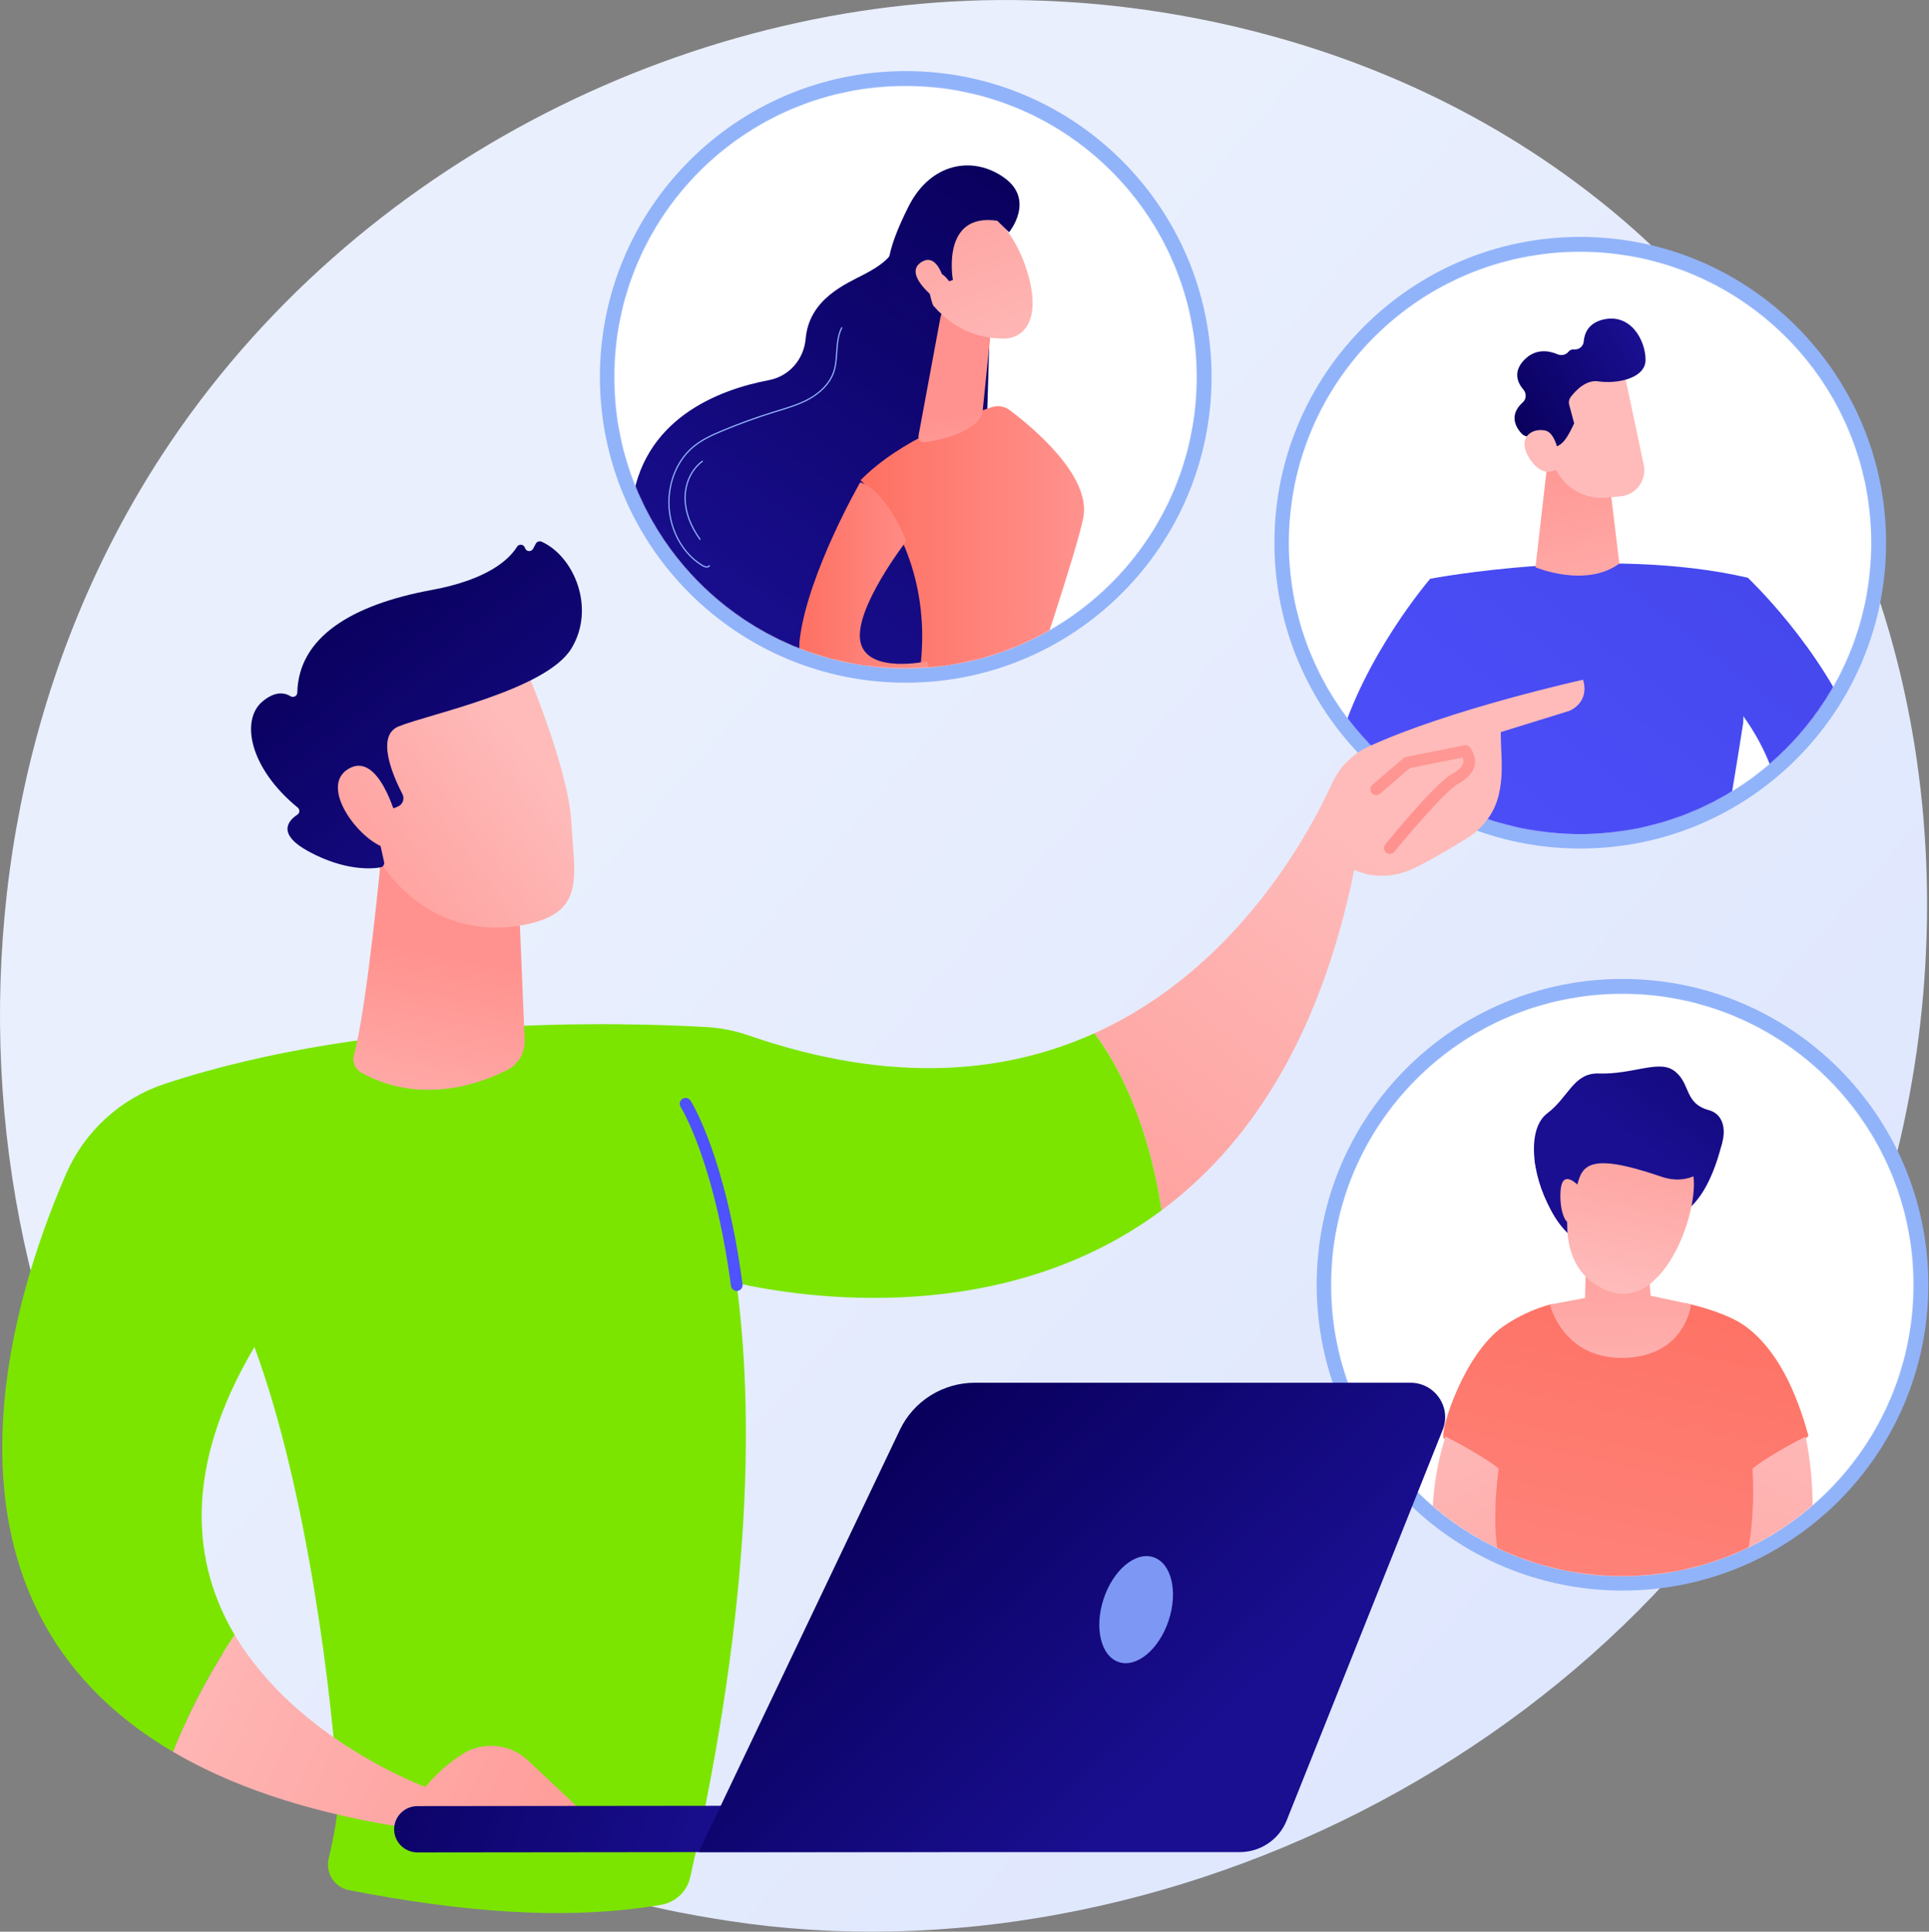 <?xml version="1.0" encoding="UTF-8"?> <svg xmlns="http://www.w3.org/2000/svg" width="2796" height="2800" viewBox="0 0 2796 2800" fill="none"><rect x="0" y="0" width="2796" height="2800" fill="#808080" stroke="none"/><path d="M2676.13 1891.62C2405.13 2525.3 1683.25 2880.29 1057.23 2784.53C955.362 2768.95 676.094 2722.53 428.841 2503.56C-47.139 2082.03 -148.931 1247.34 235.027 659.111C514.481 230.985 1015.43 -11.705 1491.43 0.435C1593.96 3.05 1986.9 19.165 2332.23 301.939C2382.95 343.473 2494.82 442.169 2595.64 598.744C2832.39 966.411 2852.74 1478.65 2676.13 1891.62Z" fill="url(#paint0_linear_4637_324)"></path><path d="M2290.51 1229.96C2535.33 1229.96 2733.79 1031.5 2733.79 786.688C2733.79 541.874 2535.33 343.412 2290.51 343.412C2045.7 343.412 1847.24 541.874 1847.24 786.688C1847.24 1031.5 2045.7 1229.96 2290.51 1229.96Z" fill="#91B3FA"></path><mask id="mask0_4637_324" style="mask-type:luminance" maskUnits="userSpaceOnUse" x="1868" y="364" width="845" height="846"><path d="M2290.21 1209.09C2523.31 1209.09 2712.27 1020.13 2712.27 787.029C2712.27 553.931 2523.31 364.968 2290.21 364.968C2057.11 364.968 1868.15 553.931 1868.15 787.029C1868.15 1020.13 2057.11 1209.09 2290.21 1209.09Z" fill="white"></path></mask><g mask="url(#mask0_4637_324)"><path d="M2819.08 1318.28L1797.12 1351.64C1790.95 1351.84 1785.74 1346.96 1785.54 1340.8L1748.72 212.74C1748.52 206.575 1753.39 201.366 1759.56 201.165L2781.52 167.804C2787.69 167.603 2792.89 172.482 2793.1 178.648L2829.92 1306.7C2830.12 1312.87 2825.24 1318.08 2819.08 1318.28Z" fill="white"></path></g><mask id="mask1_4637_324" style="mask-type:luminance" maskUnits="userSpaceOnUse" x="1868" y="364" width="845" height="846"><path d="M2290.21 1209.09C2523.31 1209.09 2712.27 1020.13 2712.27 787.029C2712.27 553.931 2523.31 364.968 2290.21 364.968C2057.11 364.968 1868.15 553.931 1868.15 787.029C1868.15 1020.13 2057.11 1209.09 2290.21 1209.09Z" fill="white"></path></mask><g mask="url(#mask1_4637_324)"><path d="M2073.05 838.92C2073.05 838.92 2328.73 789.949 2533.4 837.434L2526.72 1047.54C2526.72 1047.54 2482.1 1340.13 2445.72 1469.96C2445.72 1469.96 2291.04 1502.09 2215.32 1463.94C2215.32 1463.94 2142.53 1100.7 2106.95 1047.7C2106.95 1047.7 2068.49 906.774 2073.05 838.92Z" fill="url(#paint1_linear_4637_324)"></path><path d="M2245.56 648.286L2225.61 822.263C2225.61 822.263 2298.21 852.787 2347.18 816.883L2332.4 695.043L2245.56 648.286Z" fill="url(#paint2_linear_4637_324)"></path><path d="M2352.11 531.944C2352.97 533.381 2371.25 620.185 2382.51 673.919C2387.17 696.121 2371.43 717.399 2348.84 719.478L2328.16 721.382C2290.15 724.879 2255.73 698.863 2248.73 661.344L2230.55 563.934C2230.55 563.934 2331.38 497.075 2352.11 531.944Z" fill="url(#paint3_linear_4637_324)"></path><path d="M2208.21 564.905C2199.94 555.283 2192.49 539.532 2208.86 522.179C2225.44 504.609 2245.01 508.215 2257.53 513.517C2263.07 515.864 2269.75 514.526 2273.49 509.808C2275.15 507.713 2277.67 506.241 2281.48 506.544C2288.67 507.114 2294.92 502.173 2295.53 494.984C2296.59 482.659 2302.66 467.989 2324.23 463.086C2363.79 454.09 2384.96 493.288 2385.16 521.317C2385.37 549.344 2341.92 556.659 2317.01 552.819C2298.71 549.998 2283.5 566.493 2276.72 575.449C2274.26 578.699 2273.44 582.88 2274.49 586.819L2281.67 613.668C2277.58 622.221 2273.58 630.95 2267.69 638.326C2263.45 643.638 2258.71 646.647 2253.62 648.021C2245.75 634.445 2224.91 632.78 2215.25 632.785C2211.56 632.788 2208.06 631.273 2205.54 628.568C2197.99 620.457 2185.98 602.203 2207.2 583.201C2212.47 578.48 2212.82 570.276 2208.21 564.905Z" fill="url(#paint4_linear_4637_324)"></path><path d="M2261.75 676.754C2261.75 676.754 2259.3 627.929 2239.38 623.986C2219.45 620.043 2198.59 635.034 2216.45 663.73C2238.68 699.425 2261.75 676.754 2261.75 676.754Z" fill="url(#paint5_linear_4637_324)"></path><path d="M2073.05 838.92C2073.05 838.92 1688.14 1284.8 2163.61 1435.16L2162.5 1401.34C2162.5 1401.34 1981.8 1258.29 2110.44 1050.97C2110.44 1050.97 2087.24 858.769 2073.05 838.92Z" fill="url(#paint6_linear_4637_324)"></path><path d="M2533.4 837.434C2533.4 837.434 2963.03 1243.18 2498.39 1424.23L2497.29 1390.41C2497.29 1390.41 2668.28 1235.88 2526.39 1037.39C2526.39 1037.39 2507.45 872.133 2533.4 837.434Z" fill="url(#paint7_linear_4637_324)"></path></g><path d="M1312.82 989.596C1557.64 989.596 1756.1 791.135 1756.1 546.32C1756.1 301.505 1557.64 103.044 1312.82 103.044C1068.01 103.044 869.547 301.505 869.547 546.32C869.547 791.135 1068.01 989.596 1312.82 989.596Z" fill="#91B3FA"></path><mask id="mask2_4637_324" style="mask-type:luminance" maskUnits="userSpaceOnUse" x="890" y="124" width="845" height="845"><path d="M1312.52 968.722C1545.62 968.722 1734.58 779.758 1734.58 546.661C1734.58 313.563 1545.62 124.6 1312.52 124.6C1079.42 124.6 890.458 313.563 890.458 546.661C890.458 779.758 1079.42 968.722 1312.52 968.722Z" fill="white"></path></mask><g mask="url(#mask2_4637_324)"><path d="M1841.39 1077.91L819.426 1111.27C813.261 1111.47 808.051 1106.59 807.85 1100.43L771.026 -27.629C770.825 -33.794 775.704 -39.003 781.87 -39.204L1803.83 -72.565C1810 -72.766 1815.2 -67.887 1815.41 -61.721L1852.23 1066.34C1852.43 1072.5 1847.55 1077.71 1841.39 1077.91Z" fill="white"></path></g><mask id="mask3_4637_324" style="mask-type:luminance" maskUnits="userSpaceOnUse" x="890" y="124" width="845" height="845"><path d="M1312.52 968.722C1545.62 968.722 1734.58 779.758 1734.58 546.661C1734.58 313.563 1545.62 124.6 1312.52 124.6C1079.42 124.6 890.458 313.563 890.458 546.661C890.458 779.758 1079.42 968.722 1312.52 968.722Z" fill="white"></path></mask><g mask="url(#mask3_4637_324)"><path d="M1294.28 356.466C1294.28 356.466 1302.48 371.497 1253.51 397.189C1226.2 411.515 1172.86 433.154 1167.78 490.98C1165.16 520.833 1144.01 545.424 1114.57 551.018C1041.23 564.95 928.967 607.294 915.354 735.964C904.963 834.176 956.101 869.453 1008.84 880.411C1047.57 888.462 1074.42 924.899 1068.04 963.942C1061.92 1001.39 1074.56 1043.98 1140.19 1075.67C1287.25 1146.69 1422.26 884.926 1422.26 884.926L1435.81 435.798L1294.28 356.466Z" fill="url(#paint8_linear_4637_324)"></path><path d="M1328.89 999.559C1368.03 802.55 1247.29 696.223 1247.29 696.223C1304.48 637.269 1401.67 601.81 1437.65 590.151C1446.47 587.292 1456.08 588.914 1463.5 594.482C1495.59 618.554 1580.71 688.74 1570.47 748.835C1563.1 792.125 1489.6 1009.45 1489.6 1009.45C1489.6 1009.45 1415.82 1047.64 1328.89 999.559Z" fill="url(#paint9_linear_4637_324)"></path><path d="M1363.22 459.758L1331.74 629.466C1328.68 644.424 1342.11 641.516 1357.01 638.153C1381.4 632.648 1412.71 621.984 1422.6 602.5C1423.61 600.518 1424.07 598.3 1424.29 596.086L1436.23 478.759C1437.18 469.452 1431.85 460.64 1423.17 457.155L1391.6 444.485C1379.45 439.606 1365.84 446.927 1363.22 459.758Z" fill="url(#paint10_linear_4637_324)"></path><path d="M1429.54 303.708C1429.54 303.708 1470.41 329.298 1490.01 397.478C1509.61 465.659 1482.63 491.33 1454.01 490.836C1425.39 490.342 1383.66 482.988 1346.01 434.915C1308.36 386.844 1376.07 272.566 1429.54 303.708Z" fill="url(#paint11_linear_4637_324)"></path><path d="M1381.21 405.878C1381.21 405.878 1363.07 307.828 1445.45 319.985L1462.61 336.623C1462.61 336.623 1501.06 290.08 1455.51 257.56C1409.97 225.041 1348.76 235.968 1316.94 299.264C1285.12 362.562 1274.33 406.627 1304.23 444.187C1334.13 481.746 1354.41 447.895 1354.41 447.895C1354.41 447.895 1340.14 414.973 1350.48 400.257C1360.82 385.543 1375.64 407.702 1375.64 407.702L1381.21 405.878Z" fill="url(#paint12_linear_4637_324)"></path><path d="M1370.32 414.718C1370.32 414.718 1361.3 364.261 1335.91 379.684C1310.53 395.106 1346.94 426.725 1361.46 437.407L1370.32 414.718Z" fill="url(#paint13_linear_4637_324)"></path><path d="M1246.86 699.112C1246.86 699.112 1171.84 829.252 1159.33 925.296C1146.82 1021.34 1299.41 1055.73 1353.12 998.046L1343.74 958.548C1343.74 958.548 1256.79 977.583 1247.13 930.128C1237.47 882.675 1313.63 784.359 1313.63 784.359C1313.63 784.359 1287.21 713.605 1246.86 699.112Z" fill="url(#paint14_linear_4637_324)"></path><path d="M1024.61 822.722C1022.34 822.76 1019.78 821.789 1017.68 820.533C983.072 799.69 963.409 754.865 969.866 711.527C973.736 685.558 985.74 662.849 1003.67 647.569C1016.39 636.737 1031.67 629.869 1046.25 623.756C1070.8 613.462 1096.14 604.258 1121.58 596.4C1123.66 595.761 1125.75 595.122 1127.84 594.483C1142.7 589.956 1158.07 585.274 1171.85 577.758C1189.47 568.129 1202.07 554.611 1207.34 539.689C1210.62 530.412 1211.3 520.205 1211.96 510.34C1212.76 498.194 1213.6 485.631 1219.29 474.681C1219.52 474.247 1220.05 474.085 1220.49 474.3C1220.92 474.529 1221.09 475.068 1220.87 475.502C1215.34 486.123 1214.52 498.491 1213.73 510.456C1213.07 520.44 1212.38 530.771 1209.02 540.286C1203.6 555.614 1190.7 569.476 1172.7 579.314C1158.76 586.923 1143.3 591.634 1128.36 596.191C1126.27 596.823 1124.19 597.456 1122.11 598.102C1096.72 605.945 1071.43 615.127 1046.93 625.399C1032.49 631.454 1017.34 638.257 1004.82 648.926C987.221 663.923 975.432 686.247 971.628 711.791C965.271 754.441 984.588 798.535 1018.6 819.006C1021.05 820.486 1025.68 822.248 1027.5 819.509C1027.78 819.095 1028.33 818.988 1028.73 819.252C1029.14 819.53 1029.25 820.077 1028.98 820.484C1027.94 822.062 1026.36 822.693 1024.61 822.722Z" fill="#91B3FA"></path><path d="M1014.61 782.562C1014.33 782.567 1014.06 782.439 1013.88 782.192C1000.14 763.158 992.623 742.929 992.134 723.694C991.557 701.126 1001.29 679.775 1017.52 667.974C1017.92 667.696 1018.48 667.771 1018.76 668.168C1019.05 668.565 1018.96 669.123 1018.57 669.414C1002.8 680.873 993.347 701.658 993.911 723.649C994.391 742.523 1001.79 762.407 1015.32 781.153C1015.61 781.551 1015.52 782.108 1015.12 782.393C1014.97 782.507 1014.79 782.559 1014.61 782.562Z" fill="#91B3FA"></path></g><path d="M2351.76 2305.55C2596.58 2305.55 2795.04 2107.09 2795.04 1862.28C2795.04 1617.46 2596.58 1419 2351.76 1419C2106.95 1419 1908.49 1617.46 1908.49 1862.28C1908.49 2107.09 2106.95 2305.55 2351.76 2305.55Z" fill="#91B3FA"></path><mask id="mask4_4637_324" style="mask-type:luminance" maskUnits="userSpaceOnUse" x="1929" y="1440" width="845" height="845"><path d="M2351.46 2284.68C2584.56 2284.68 2773.52 2095.72 2773.52 1862.62C2773.52 1629.52 2584.56 1440.56 2351.46 1440.56C2118.36 1440.56 1929.4 1629.52 1929.4 1862.62C1929.4 2095.72 2118.36 2284.68 2351.46 2284.68Z" fill="white"></path></mask><g mask="url(#mask4_4637_324)"><path d="M2880.33 2393.87L1858.37 2427.23C1852.2 2427.43 1846.99 2422.55 1846.79 2416.39L1809.97 1288.33C1809.77 1282.16 1814.65 1276.95 1820.81 1276.75L2842.77 1243.39C2848.94 1243.19 2854.15 1248.07 2854.35 1254.24L2891.17 2382.29C2891.37 2388.46 2886.49 2393.67 2880.33 2393.87Z" fill="white"></path></g><mask id="mask5_4637_324" style="mask-type:luminance" maskUnits="userSpaceOnUse" x="1929" y="1440" width="845" height="845"><path d="M2351.46 2284.68C2584.56 2284.68 2773.52 2095.72 2773.52 1862.62C2773.52 1629.52 2584.56 1440.56 2351.46 1440.56C2118.36 1440.56 1929.4 1629.52 1929.4 1862.62C1929.4 2095.72 2118.36 2284.68 2351.46 2284.68Z" fill="white"></path></mask><g mask="url(#mask5_4637_324)"><path d="M2277.25 1640.8C2276.42 1642.37 2224.22 1680.78 2224.22 1680.78C2224.22 1680.78 2235.75 1763.24 2282.56 1795.81C2334.02 1831.61 2406.7 1766.32 2406.7 1766.32C2406.7 1766.32 2464.54 1780.07 2495.3 1659.67C2502.35 1632.04 2461.62 1629.71 2412.45 1634.8C2349.06 1641.36 2277.25 1640.8 2277.25 1640.8Z" fill="url(#paint15_linear_4637_324)"></path><path d="M2179.68 1922.14C2200.1 1908.1 2222.68 1897.52 2246.61 1891.01C2255.6 1888.56 2304.14 1902.67 2334.15 1901.98C2375.34 1901.03 2417.27 1882.29 2451.22 1890.75C2484.95 1899.15 2512.55 1910.13 2528.49 1921.47C2576.2 1955.4 2604.21 2018.67 2621.28 2081.34C2588.96 2114.51 2548.28 2129.26 2548.28 2129.26L2540.77 2433.89L2360.64 2526.05L2155.04 2422.83L2162.4 2125.14C2162.4 2125.14 2097.12 2094.73 2092.33 2083.67C2087.53 2072.61 2122.08 1961.75 2179.68 1922.14Z" fill="url(#paint16_linear_4637_324)"></path><path d="M2095.36 2082.34C2095.36 2082.34 2007.88 2324.9 2207.38 2424.58C2248.81 2419.08 2232.88 2350.29 2232.88 2350.29C2232.88 2350.29 2146.19 2331.1 2172.22 2128.76C2148.25 2109.04 2095.36 2082.34 2095.36 2082.34Z" fill="url(#paint17_linear_4637_324)"></path><path d="M2617.07 2082.34C2617.07 2082.34 2677.27 2335.53 2505.05 2424.58C2463.63 2419.08 2479.56 2350.29 2479.56 2350.29C2479.56 2350.29 2549.43 2315.88 2540.22 2128.76C2564.18 2109.04 2617.07 2082.34 2617.07 2082.34Z" fill="url(#paint18_linear_4637_324)"></path><path d="M2246.61 1891.01C2246.61 1891.01 2264.81 1969.89 2353.19 1968.25C2443.2 1966.61 2451.22 1890.75 2451.22 1890.75L2392.43 1878.16L2387.51 1812.65L2299.07 1819.2L2297.43 1881.44L2246.61 1891.01Z" fill="url(#paint19_linear_4637_324)"></path><path d="M2311.48 1627.03C2311.48 1627.03 2210.13 1823.36 2330.36 1871C2415.17 1904.59 2468.34 1740.61 2452.48 1696.2C2427.96 1627.53 2411.81 1635.68 2411.81 1635.68L2311.48 1627.03Z" fill="url(#paint20_linear_4637_324)"></path><path d="M2476.87 1609.16C2526.94 1622.92 2484.15 1731.52 2408.76 1705.84C2333.38 1680.16 2303.75 1680.53 2292 1701.23C2280.26 1721.93 2277.73 1795.45 2252.24 1759.11C2224.3 1719.28 2208.72 1639.32 2242.98 1613.54C2273.6 1590.51 2280.75 1554.79 2317.47 1556.03C2366.22 1557.67 2403.92 1536.06 2425.93 1551.65C2451.2 1569.55 2440.03 1599.03 2476.87 1609.16Z" fill="url(#paint21_linear_4637_324)"></path><path d="M2287.37 1718.12C2287.37 1718.12 2265.75 1694.86 2262.29 1722.89C2258.83 1750.92 2269.94 1787.03 2282.95 1767.24C2295.97 1747.45 2287.37 1718.12 2287.37 1718.12Z" fill="url(#paint22_linear_4637_324)"></path></g><path d="M2294.6 985.295C2294.6 985.295 2101.17 1027.96 1983.51 1082.28C1960.15 1093.07 1941.51 1111.93 1930.89 1135.18C1895.7 1212.26 1790.43 1405.55 1586.26 1497.79C1615.66 1536.81 1663.01 1617.99 1683.63 1754.43C1806.25 1663.16 1912.12 1510.74 1962.94 1260.76C1962.94 1260.76 2001.64 1281.8 2049.92 1258.36C2075.43 1245.97 2104.88 1228.4 2126.99 1214.58C2149.02 1200.81 2165.43 1179.4 2171.8 1154.4C2180.22 1121.39 2175.26 1092.36 2175.26 1061.22L2274.69 1030.42C2274.69 1030.42 2304.58 1019.14 2294.6 985.295Z" fill="url(#paint23_linear_4637_324)"></path><path d="M250.71 2539.27C279.197 2468.55 312.077 2411.7 340.193 2369.93C280.481 2269.21 262.797 2131.65 368.758 1952.51C446.021 2161.14 482.268 2465.56 489.843 2600.28C491.264 2625.55 483.42 2664.74 476.407 2693.79C471.348 2714.75 484.75 2735.77 505.916 2739.86C664.978 2770.67 818.371 2784.98 958.596 2760.97C979.246 2757.43 995.75 2741.75 1000.38 2721.31C1092.05 2316.61 1091.49 2038.03 1067.46 1859.76C1162.41 1880.98 1452.76 1926.26 1683.63 1754.43C1663.01 1617.99 1615.66 1536.81 1586.26 1497.79C1459.43 1555.09 1294.45 1573.41 1084.36 1500.61C1064.99 1493.9 1044.79 1489.97 1024.31 1488.77C912.468 1482.21 543.914 1470.25 238.947 1571C174.764 1592.21 122.778 1639.65 95.988 1701.13C13.489 1890.45 -120.074 2321.61 250.71 2539.27Z" fill="url(#paint24_linear_4637_324)"></path><path d="M1067.87 1871.25C1063.69 1871.25 1060.05 1868.16 1059.49 1863.9C1035.65 1683.83 987.107 1605.24 986.624 1604.47C984.13 1600.52 985.304 1595.29 989.255 1592.79C993.19 1590.31 998.42 1591.46 1000.92 1595.4C1003 1598.66 1051.88 1677.35 1076.27 1861.68C1076.88 1866.32 1073.63 1870.57 1068.99 1871.18C1068.61 1871.23 1068.24 1871.25 1067.87 1871.25Z" fill="url(#paint25_linear_4637_324)"></path><path d="M552.747 1239.62C552.747 1239.62 531.631 1462.89 513.038 1528.94C510.217 1538.96 514.57 1549.52 523.673 1554.72C555.228 1572.75 630.913 1602.16 734.437 1551.43C751.208 1543.21 761.291 1525.72 760.509 1507.22L751.387 1291.47L552.747 1239.62Z" fill="url(#paint26_linear_4637_324)"></path><path d="M755.941 953.988C755.941 953.988 823.481 1109.14 828.017 1190.57C832.553 1272.01 850.1 1324.85 755.941 1341.25C661.782 1357.65 582.461 1310.74 539.489 1229.62C539.489 1229.62 472.16 1104.63 487.263 1053.44C502.367 1002.25 755.941 953.988 755.941 953.988Z" fill="url(#paint27_linear_4637_324)"></path><path d="M571.665 1171.3L577.025 1168.94C583.849 1165.93 586.768 1157.81 583.34 1151.18C570.062 1125.53 544.178 1066.74 577.616 1053.02C620.71 1035.35 791.412 1000.54 828.242 939.969C863.639 881.755 832.276 806.612 785.141 785.238C781.987 783.808 778.268 784.942 776.65 788.004L772.722 795.436C770.033 800.524 762.519 799.753 760.919 794.225C759.383 788.918 752.325 787.889 749.398 792.574C738.076 810.695 707.513 840.074 625.778 855.159C509.617 876.598 432.818 923.605 430.906 1003.87C430.784 1008.97 425.36 1011.81 421.004 1009.15C412.427 1003.93 398.702 1001.47 380.358 1016.9C348.457 1043.72 361.511 1113.31 431.445 1170.55C434.767 1173.26 434.74 1178.45 431.142 1180.79C418.463 1189.05 399.564 1208.68 448.535 1234.86C499.189 1261.94 537.014 1259.72 551.579 1257.31C555.202 1256.72 557.538 1253.21 556.747 1249.62L541.201 1179.07C540.321 1175.08 543.361 1171.3 547.449 1171.3H571.665Z" fill="url(#paint28_linear_4637_324)"></path><path d="M574.59 1186.19C574.59 1186.19 548.824 1087.08 504.389 1114.87C459.954 1142.65 527.447 1225.91 563.171 1229.62L574.59 1186.19Z" fill="url(#paint29_linear_4637_324)"></path><path d="M2014.53 1237.71C2012.66 1237.71 2010.76 1237.09 2009.2 1235.81C2005.57 1232.86 2005.02 1227.53 2007.97 1223.9C2015.29 1214.9 2080.2 1135.53 2105.21 1121.41C2114.31 1116.27 2119.73 1110.96 2120.88 1106.06C2121.44 1103.71 2121.07 1101.08 2119.75 1098.09L2043.48 1113.38L2000.26 1150.46C1996.73 1153.5 1991.37 1153.1 1988.33 1149.55C1985.28 1146 1985.69 1140.66 1989.24 1137.61L2034.13 1099.08C2035.23 1098.14 2036.55 1097.5 2037.98 1097.21L2122.41 1080.28C2125.8 1079.6 2129.19 1081.02 2131.1 1083.86C2137.29 1093.04 2139.34 1101.58 2137.36 1109.94C2135.03 1119.83 2127.24 1128.41 2113.54 1136.15C2094.72 1146.78 2040.44 1210.81 2021.1 1234.59C2019.44 1236.65 2016.99 1237.71 2014.53 1237.71Z" fill="url(#paint30_linear_4637_324)"></path><path d="M571.311 2646.58L869.852 2650.27L765.368 2551.92C739.398 2527.47 699.758 2523.51 669.78 2542.96C652.227 2554.34 633.192 2569.8 616.7 2590.26C616.7 2590.26 430.471 2522.2 340.194 2369.93C312.078 2411.7 279.199 2468.55 250.711 2539.27C331.639 2586.78 436.549 2624.14 571.311 2646.58Z" fill="url(#paint31_linear_4637_324)"></path><path d="M603.477 2685.08C604.056 2685.11 604.636 2685.13 605.22 2685.12L1363.03 2684.3C1381.77 2684.29 1396.94 2669.24 1396.92 2650.71C1396.9 2632.17 1381.64 2616.85 1362.96 2617.18L605.145 2618C586.411 2618.01 571.242 2633.06 571.261 2651.59C571.282 2669.55 585.554 2684.2 603.477 2685.08Z" fill="url(#paint32_linear_4637_324)"></path><path d="M2044.27 2004.3H1413.16C1366.6 2004.3 1324.23 2030.88 1304.37 2072.55L1012.61 2684.68H1796.91C1826.91 2684.68 1853.87 2666.54 1864.9 2638.93L2091.15 2072.5C2104.22 2039.77 2079.84 2004.3 2044.27 2004.3Z" fill="url(#paint33_linear_4637_324)"></path><path d="M1693.96 2348.77C1707.8 2306.78 1697.9 2265.79 1671.84 2257.2C1645.79 2248.61 1613.45 2275.69 1599.62 2317.68C1585.78 2359.66 1595.68 2400.66 1621.73 2409.25C1647.78 2417.83 1680.12 2390.76 1693.96 2348.77Z" fill="#7D97F4"></path><defs><linearGradient id="paint0_linear_4637_324" x1="3027.71" y1="2843.63" x2="937.046" y2="1014.3" gradientUnits="userSpaceOnUse"><stop stop-color="#DAE3FE"></stop><stop offset="1" stop-color="#E9EFFD"></stop></linearGradient><linearGradient id="paint1_linear_4637_324" x1="2854.15" y1="400.118" x2="1982.22" y2="1505.95" gradientUnits="userSpaceOnUse"><stop stop-color="#4042E2"></stop><stop offset="1" stop-color="#4F52FF"></stop></linearGradient><linearGradient id="paint2_linear_4637_324" x1="2335.27" y1="1018.35" x2="2247.23" y2="611.996" gradientUnits="userSpaceOnUse"><stop stop-color="#FEBBBA"></stop><stop offset="1" stop-color="#FF928E"></stop></linearGradient><linearGradient id="paint3_linear_4637_324" x1="12115.3" y1="-8979.86" x2="12272" y2="-9133.4" gradientUnits="userSpaceOnUse"><stop stop-color="#FEBBBA"></stop><stop offset="1" stop-color="#FF928E"></stop></linearGradient><linearGradient id="paint4_linear_4637_324" x1="2192.01" y1="607.915" x2="2380.72" y2="495.699" gradientUnits="userSpaceOnUse"><stop stop-color="#09005D"></stop><stop offset="1" stop-color="#1A0F91"></stop></linearGradient><linearGradient id="paint5_linear_4637_324" x1="12093" y1="-9002.53" x2="12249.7" y2="-9156.07" gradientUnits="userSpaceOnUse"><stop stop-color="#FEBBBA"></stop><stop offset="1" stop-color="#FF928E"></stop></linearGradient><linearGradient id="paint6_linear_4637_324" x1="2758.59" y1="324.8" x2="1886.67" y2="1430.62" gradientUnits="userSpaceOnUse"><stop stop-color="#4042E2"></stop><stop offset="1" stop-color="#4F52FF"></stop></linearGradient><linearGradient id="paint7_linear_4637_324" x1="3025.6" y1="535.317" x2="2153.69" y2="1641.14" gradientUnits="userSpaceOnUse"><stop stop-color="#4042E2"></stop><stop offset="1" stop-color="#4F52FF"></stop></linearGradient><linearGradient id="paint8_linear_4637_324" x1="1492.58" y1="310.026" x2="1055" y2="961.554" gradientUnits="userSpaceOnUse"><stop stop-color="#09005D"></stop><stop offset="1" stop-color="#1A0F91"></stop></linearGradient><linearGradient id="paint9_linear_4637_324" x1="1247.29" y1="806.297" x2="1571.32" y2="806.297" gradientUnits="userSpaceOnUse"><stop stop-color="#FE7062"></stop><stop offset="1" stop-color="#FF928E"></stop></linearGradient><linearGradient id="paint10_linear_4637_324" x1="1427.38" y1="805.997" x2="1391.9" y2="601.212" gradientUnits="userSpaceOnUse"><stop stop-color="#FEBBBA"></stop><stop offset="1" stop-color="#FF928E"></stop></linearGradient><linearGradient id="paint11_linear_4637_324" x1="1468.62" y1="556.382" x2="1295.74" y2="85.781" gradientUnits="userSpaceOnUse"><stop stop-color="#FEBBBA"></stop><stop offset="1" stop-color="#FF928E"></stop></linearGradient><linearGradient id="paint12_linear_4637_324" x1="1445.71" y1="233.813" x2="988.655" y2="914.337" gradientUnits="userSpaceOnUse"><stop stop-color="#09005D"></stop><stop offset="1" stop-color="#1A0F91"></stop></linearGradient><linearGradient id="paint13_linear_4637_324" x1="1412.33" y1="577.058" x2="1239.46" y2="106.47" gradientUnits="userSpaceOnUse"><stop stop-color="#FEBBBA"></stop><stop offset="1" stop-color="#FF928E"></stop></linearGradient><linearGradient id="paint14_linear_4637_324" x1="1158.6" y1="862.639" x2="1353.12" y2="862.639" gradientUnits="userSpaceOnUse"><stop stop-color="#FE7062"></stop><stop offset="1" stop-color="#FF928E"></stop></linearGradient><linearGradient id="paint15_linear_4637_324" x1="2589.03" y1="1359.27" x2="2375.03" y2="1663.38" gradientUnits="userSpaceOnUse"><stop stop-color="#09005D"></stop><stop offset="1" stop-color="#1A0F91"></stop></linearGradient><linearGradient id="paint16_linear_4637_324" x1="2413.47" y1="1814" x2="2217.07" y2="2728.29" gradientUnits="userSpaceOnUse"><stop stop-color="#FE7062"></stop><stop offset="1" stop-color="#FF928E"></stop></linearGradient><linearGradient id="paint17_linear_4637_324" x1="2050.66" y1="2017.13" x2="2392.96" y2="2843.98" gradientUnits="userSpaceOnUse"><stop stop-color="#FEBBBA"></stop><stop offset="1" stop-color="#FF928E"></stop></linearGradient><linearGradient id="paint18_linear_4637_324" x1="2657.48" y1="2015.35" x2="2315.18" y2="2842.2" gradientUnits="userSpaceOnUse"><stop stop-color="#FEBBBA"></stop><stop offset="1" stop-color="#FF928E"></stop></linearGradient><linearGradient id="paint19_linear_4637_324" x1="2351.15" y1="2085.4" x2="2346.6" y2="1689.13" gradientUnits="userSpaceOnUse"><stop stop-color="#FEBBBA"></stop><stop offset="1" stop-color="#FF928E"></stop></linearGradient><linearGradient id="paint20_linear_4637_324" x1="2337.95" y1="1865.43" x2="2407.4" y2="1527.37" gradientUnits="userSpaceOnUse"><stop stop-color="#FEBBBA"></stop><stop offset="1" stop-color="#FF928E"></stop></linearGradient><linearGradient id="paint21_linear_4637_324" x1="2597.78" y1="1312.98" x2="2356.98" y2="1655.17" gradientUnits="userSpaceOnUse"><stop stop-color="#09005D"></stop><stop offset="1" stop-color="#1A0F91"></stop></linearGradient><linearGradient id="paint22_linear_4637_324" x1="2291.92" y1="1910.33" x2="2242.14" y2="1371.81" gradientUnits="userSpaceOnUse"><stop stop-color="#FEBBBA"></stop><stop offset="1" stop-color="#FF928E"></stop></linearGradient><linearGradient id="paint23_linear_4637_324" x1="1965.74" y1="1222.26" x2="1347.18" y2="2026.99" gradientUnits="userSpaceOnUse"><stop stop-color="#FEBBBA"></stop><stop offset="1" stop-color="#FF928E"></stop></linearGradient><linearGradient id="paint24_linear_4637_324" x1="597.131" y1="2150.11" x2="-1451.92" y2="4578.61" gradientUnits="userSpaceOnUse"><stop stop-color="#7BE500"></stop></linearGradient><linearGradient id="paint25_linear_4637_324" x1="2081.54" y1="375.823" x2="984.393" y2="1791.28" gradientUnits="userSpaceOnUse"><stop stop-color="#4042E2"></stop><stop offset="1" stop-color="#4F52FF"></stop></linearGradient><linearGradient id="paint26_linear_4637_324" x1="586.991" y1="1742.37" x2="654.662" y2="1387.1" gradientUnits="userSpaceOnUse"><stop stop-color="#FEBBBA"></stop><stop offset="1" stop-color="#FF928E"></stop></linearGradient><linearGradient id="paint27_linear_4637_324" x1="770.099" y1="1090.56" x2="383.993" y2="1385.99" gradientUnits="userSpaceOnUse"><stop stop-color="#FEBBBA"></stop><stop offset="1" stop-color="#FF928E"></stop></linearGradient><linearGradient id="paint28_linear_4637_324" x1="498.298" y1="856.64" x2="857.895" y2="1319.62" gradientUnits="userSpaceOnUse"><stop stop-color="#09005D"></stop><stop offset="1" stop-color="#1A0F91"></stop></linearGradient><linearGradient id="paint29_linear_4637_324" x1="722.207" y1="1027.96" x2="336.101" y2="1323.39" gradientUnits="userSpaceOnUse"><stop stop-color="#FEBBBA"></stop><stop offset="1" stop-color="#FF928E"></stop></linearGradient><linearGradient id="paint30_linear_4637_324" x1="2140.03" y1="498.581" x2="2055.38" y2="1179.22" gradientUnits="userSpaceOnUse"><stop stop-color="#FEBBBA"></stop><stop offset="1" stop-color="#FF928E"></stop></linearGradient><linearGradient id="paint31_linear_4637_324" x1="178.45" y1="2397.49" x2="1038.56" y2="2783.52" gradientUnits="userSpaceOnUse"><stop stop-color="#FEBBBA"></stop><stop offset="1" stop-color="#FF928E"></stop></linearGradient><linearGradient id="paint32_linear_4637_324" x1="474.949" y1="2484.11" x2="1076.47" y2="2681.39" gradientUnits="userSpaceOnUse"><stop stop-color="#09005D"></stop><stop offset="1" stop-color="#1A0F91"></stop></linearGradient><linearGradient id="paint33_linear_4637_324" x1="1302.87" y1="2094.52" x2="1733.52" y2="2549.69" gradientUnits="userSpaceOnUse"><stop stop-color="#09005D"></stop><stop offset="1" stop-color="#1A0F91"></stop></linearGradient></defs></svg> 
